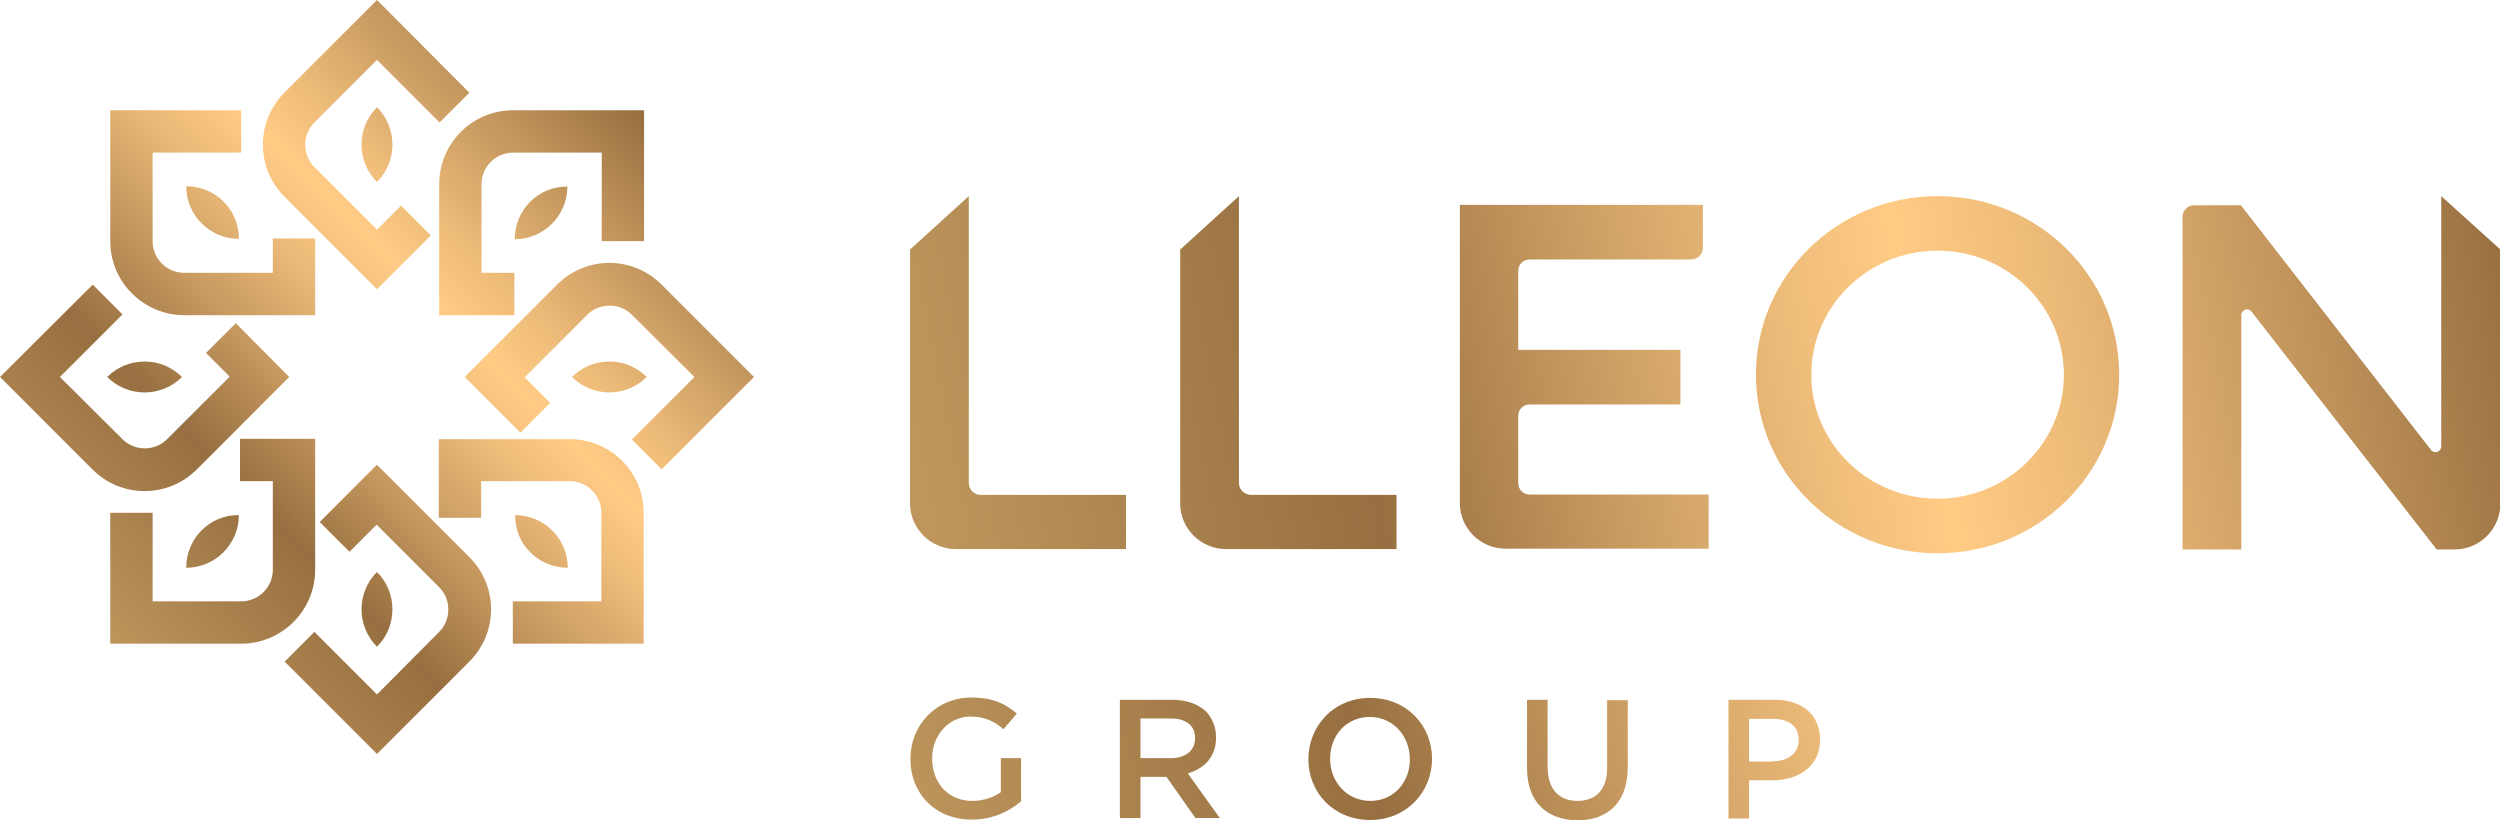 <?xml version="1.0" encoding="utf-8"?>
<!-- Generator: Adobe Illustrator 23.0.3, SVG Export Plug-In . SVG Version: 6.00 Build 0)  -->
<svg version="1.1" id="Capa_1" xmlns="http://www.w3.org/2000/svg" xmlns:xlink="http://www.w3.org/1999/xlink" x="0px" y="0px"
	 viewBox="0 0 655.2 214.9" style="enable-background:new 0 0 655.2 214.9;" xml:space="preserve">
<style type="text/css">
	.st0{fill:url(#SVGID_1_);}
	.st1{fill:url(#SVGID_2_);}
	.st2{fill:url(#SVGID_3_);}
	.st3{fill:url(#SVGID_4_);}
	.st4{fill:url(#SVGID_5_);}
	.st5{fill:url(#SVGID_6_);}
	.st6{fill:url(#SVGID_7_);}
	.st7{fill:url(#SVGID_8_);}
	.st8{fill:url(#SVGID_9_);}
	.st9{fill:url(#SVGID_10_);}
	.st10{fill:url(#SVGID_11_);}
	.st11{fill:url(#SVGID_12_);}
	.st12{fill:url(#SVGID_13_);}
	.st13{fill:url(#SVGID_14_);}
	.st14{fill:url(#SVGID_15_);}
	.st15{fill:url(#SVGID_16_);}
	.st16{fill:url(#SVGID_17_);}
	.st17{fill:url(#SVGID_18_);}
	.st18{fill:url(#SVGID_19_);}
	.st19{fill:url(#SVGID_20_);}
	.st20{fill:url(#SVGID_21_);}
	.st21{fill:url(#SVGID_22_);}
	.st22{fill:url(#SVGID_23_);}
	.st23{fill:url(#SVGID_24_);}
	.st24{fill:url(#SVGID_25_);}
	.st25{fill:url(#SVGID_26_);}
</style>
<g>
	<g>
		<g>
			<linearGradient id="SVGID_1_" gradientUnits="userSpaceOnUse" x1="236.849" y1="105.257" x2="648.323" y2="22.18">
				<stop  offset="0" style="stop-color:#BE965D"/>
				<stop  offset="0.278" style="stop-color:#976F40"/>
				<stop  offset="0.426" style="stop-color:#C99B61"/>
				<stop  offset="0.558" style="stop-color:#F0BE7B"/>
				<stop  offset="0.627" style="stop-color:#FFCB85"/>
				<stop  offset="0.709" style="stop-color:#EEBC79"/>
				<stop  offset="0.869" style="stop-color:#C0935B"/>
				<stop  offset="1" style="stop-color:#976F40"/>
			</linearGradient>
			<path class="st0" d="M253.9,126.6V51.4l-15.4,14v64.2v2.3c0,6.6,5.4,12,12,12h44.6v-14.2h-38.2
				C255.3,129.6,253.9,128.3,253.9,126.6z"/>
			<linearGradient id="SVGID_2_" gradientUnits="userSpaceOnUse" x1="239.622" y1="118.993" x2="651.097" y2="35.916">
				<stop  offset="0" style="stop-color:#BE965D"/>
				<stop  offset="0.278" style="stop-color:#976F40"/>
				<stop  offset="0.426" style="stop-color:#C99B61"/>
				<stop  offset="0.558" style="stop-color:#F0BE7B"/>
				<stop  offset="0.627" style="stop-color:#FFCB85"/>
				<stop  offset="0.709" style="stop-color:#EEBC79"/>
				<stop  offset="0.869" style="stop-color:#C0935B"/>
				<stop  offset="1" style="stop-color:#976F40"/>
			</linearGradient>
			<path class="st1" d="M324.7,126.6V51.4l-15.4,14v64.2v2.3c0,6.6,5.4,12,12,12H366v-14.2h-38.2
				C326.1,129.6,324.7,128.3,324.7,126.6z"/>
			<linearGradient id="SVGID_3_" gradientUnits="userSpaceOnUse" x1="245.066" y1="133.15" x2="648.944" y2="51.606">
				<stop  offset="0" style="stop-color:#BE965D"/>
				<stop  offset="0.278" style="stop-color:#976F40"/>
				<stop  offset="0.426" style="stop-color:#C99B61"/>
				<stop  offset="0.558" style="stop-color:#F0BE7B"/>
				<stop  offset="0.627" style="stop-color:#FFCB85"/>
				<stop  offset="0.709" style="stop-color:#EEBC79"/>
				<stop  offset="0.869" style="stop-color:#C0935B"/>
				<stop  offset="1" style="stop-color:#976F40"/>
			</linearGradient>
			<path class="st2" d="M446.3,65V53.7h-63.7v78.1c0,6.7,5.4,12,12,12h53.2v-14.2h-46.9c-1.7,0-3-1.3-3-3V109c0-1.7,1.3-3,3-3h39.5
				V91.7h-42.5V71c0-1.7,1.3-3,3-3h42.3C444.9,68,446.3,66.6,446.3,65z"/>
			<linearGradient id="SVGID_4_" gradientUnits="userSpaceOnUse" x1="246.089" y1="151.022" x2="657.563" y2="67.945">
				<stop  offset="0" style="stop-color:#BE965D"/>
				<stop  offset="0.278" style="stop-color:#976F40"/>
				<stop  offset="0.426" style="stop-color:#C99B61"/>
				<stop  offset="0.558" style="stop-color:#F0BE7B"/>
				<stop  offset="0.627" style="stop-color:#FFCB85"/>
				<stop  offset="0.709" style="stop-color:#EEBC79"/>
				<stop  offset="0.869" style="stop-color:#C0935B"/>
				<stop  offset="1" style="stop-color:#976F40"/>
			</linearGradient>
			<path class="st3" d="M507.8,51.4c-26.3,0-47.6,20.9-47.6,46.8c0,25.8,21.3,46.8,47.6,46.8c26.3,0,47.6-20.9,47.6-46.8
				C555.4,72.3,534.1,51.4,507.8,51.4z M507.8,130.7c-18.3,0-33.1-14.6-33.1-32.5s14.8-32.5,33.1-32.5s33.1,14.6,33.1,32.5
				S526.1,130.7,507.8,130.7z"/>
			<linearGradient id="SVGID_5_" gradientUnits="userSpaceOnUse" x1="250.204" y1="171.405" x2="661.679" y2="88.328">
				<stop  offset="0" style="stop-color:#BE965D"/>
				<stop  offset="0.278" style="stop-color:#976F40"/>
				<stop  offset="0.426" style="stop-color:#C99B61"/>
				<stop  offset="0.558" style="stop-color:#F0BE7B"/>
				<stop  offset="0.627" style="stop-color:#FFCB85"/>
				<stop  offset="0.709" style="stop-color:#EEBC79"/>
				<stop  offset="0.869" style="stop-color:#C0935B"/>
				<stop  offset="1" style="stop-color:#976F40"/>
			</linearGradient>
			<path class="st4" d="M639.8,51.4V117c0,1.4-1.8,2.1-2.7,0.9l-49.8-64.1H575c-1.7,0-3,1.4-3,3V144h15.4V82.6
				c0-1.4,1.8-2.1,2.7-0.9l48.5,62.3h4.7c6.6,0,12-5.4,12-12V65.4L639.8,51.4z"/>
		</g>
		<linearGradient id="SVGID_6_" gradientUnits="userSpaceOnUse" x1="236.542" y1="221.798" x2="652.903" y2="85.454">
			<stop  offset="0" style="stop-color:#BE965D"/>
			<stop  offset="0.278" style="stop-color:#976F40"/>
			<stop  offset="0.426" style="stop-color:#C99B61"/>
			<stop  offset="0.558" style="stop-color:#F0BE7B"/>
			<stop  offset="0.627" style="stop-color:#FFCB85"/>
			<stop  offset="0.709" style="stop-color:#EEBC79"/>
			<stop  offset="0.869" style="stop-color:#C0935B"/>
			<stop  offset="1" style="stop-color:#976F40"/>
		</linearGradient>
		<path class="st5" d="M293.4,183.4h13.8c3.9,0,6.9,1.2,8.9,3.1c1.6,1.7,2.6,4,2.6,6.7v0.1c0,5.1-3.1,8.1-7.4,9.4l8.4,11.7h-6.4
			l-7.6-10.8h-6.8v10.8h-5.4V183.4z M306.8,198.7c3.9,0,6.4-2,6.4-5.2v-0.1c0-3.3-2.4-5.1-6.4-5.1h-7.9v10.4H306.8z"/>
		<linearGradient id="SVGID_7_" gradientUnits="userSpaceOnUse" x1="241.625" y1="237.319" x2="657.986" y2="100.975">
			<stop  offset="0" style="stop-color:#BE965D"/>
			<stop  offset="0.278" style="stop-color:#976F40"/>
			<stop  offset="0.426" style="stop-color:#C99B61"/>
			<stop  offset="0.558" style="stop-color:#F0BE7B"/>
			<stop  offset="0.627" style="stop-color:#FFCB85"/>
			<stop  offset="0.709" style="stop-color:#EEBC79"/>
			<stop  offset="0.869" style="stop-color:#C0935B"/>
			<stop  offset="1" style="stop-color:#976F40"/>
		</linearGradient>
		<path class="st6" d="M342.9,199L342.9,199c0-8.8,6.7-16.1,16.2-16.1c9.5,0,16.2,7.2,16.2,15.9v0.1c0,8.7-6.7,16-16.2,16
			C349.5,214.9,342.9,207.7,342.9,199z M369.5,199L369.5,199c0-6.1-4.4-11.1-10.5-11.1c-6.2,0-10.4,4.9-10.4,10.9v0.1
			c0,6,4.4,11,10.5,11C365.3,209.9,369.5,205,369.5,199z"/>
		<linearGradient id="SVGID_8_" gradientUnits="userSpaceOnUse" x1="246.455" y1="252.068" x2="662.816" y2="115.724">
			<stop  offset="0" style="stop-color:#BE965D"/>
			<stop  offset="0.278" style="stop-color:#976F40"/>
			<stop  offset="0.426" style="stop-color:#C99B61"/>
			<stop  offset="0.558" style="stop-color:#F0BE7B"/>
			<stop  offset="0.627" style="stop-color:#FFCB85"/>
			<stop  offset="0.709" style="stop-color:#EEBC79"/>
			<stop  offset="0.869" style="stop-color:#C0935B"/>
			<stop  offset="1" style="stop-color:#976F40"/>
		</linearGradient>
		<path class="st7" d="M400.2,201.2v-17.8h5.4V201c0,5.8,3,8.9,7.8,8.9c4.8,0,7.8-2.9,7.8-8.6v-17.8h5.4v17.6
			c0,9.2-5.2,13.9-13.3,13.9C405.3,214.8,400.2,210.2,400.2,201.2z"/>
		<linearGradient id="SVGID_9_" gradientUnits="userSpaceOnUse" x1="250.982" y1="265.894" x2="667.343" y2="129.55">
			<stop  offset="0" style="stop-color:#BE965D"/>
			<stop  offset="0.278" style="stop-color:#976F40"/>
			<stop  offset="0.426" style="stop-color:#C99B61"/>
			<stop  offset="0.558" style="stop-color:#F0BE7B"/>
			<stop  offset="0.627" style="stop-color:#FFCB85"/>
			<stop  offset="0.709" style="stop-color:#EEBC79"/>
			<stop  offset="0.869" style="stop-color:#C0935B"/>
			<stop  offset="1" style="stop-color:#976F40"/>
		</linearGradient>
		<path class="st8" d="M453,183.4h12.2c7.2,0,11.8,4.1,11.8,10.4v0.1c0,6.9-5.6,10.6-12.4,10.6h-6.2v10H453V183.4z M464.7,199.5
			c4.1,0,6.7-2.3,6.7-5.5v-0.1c0-3.6-2.6-5.5-6.7-5.5h-6.3v11.2H464.7z"/>
		<linearGradient id="SVGID_10_" gradientUnits="userSpaceOnUse" x1="231.528" y1="206.487" x2="647.889" y2="70.143">
			<stop  offset="0" style="stop-color:#BE965D"/>
			<stop  offset="0.278" style="stop-color:#976F40"/>
			<stop  offset="0.426" style="stop-color:#C99B61"/>
			<stop  offset="0.558" style="stop-color:#F0BE7B"/>
			<stop  offset="0.627" style="stop-color:#FFCB85"/>
			<stop  offset="0.709" style="stop-color:#EEBC79"/>
			<stop  offset="0.869" style="stop-color:#C0935B"/>
			<stop  offset="1" style="stop-color:#976F40"/>
		</linearGradient>
		<path class="st9" d="M262.3,198.7v8.9c-1.9,1.4-4.6,2.3-7.5,2.3c-6.3,0-10.5-4.7-10.5-11.1v-0.1c0-5.9,4.3-10.9,10-10.9
			c3.9,0,6.3,1.3,8.7,3.3l3.5-4.1c-3.2-2.7-6.5-4.2-11.9-4.2c-9.3,0-16,7.3-16,16v0.1c0,9,6.4,15.9,16.1,15.9
			c5.5,0,9.9-2.2,12.9-4.8v-11.3H262.3z"/>
	</g>
	<g>
		<linearGradient id="SVGID_11_" gradientUnits="userSpaceOnUse" x1="-2.802" y1="138.757" x2="137.864" y2="-0.827">
			<stop  offset="0" style="stop-color:#BE965D"/>
			<stop  offset="0.278" style="stop-color:#976F40"/>
			<stop  offset="0.426" style="stop-color:#C99B61"/>
			<stop  offset="0.558" style="stop-color:#F0BE7B"/>
			<stop  offset="0.627" style="stop-color:#FFCB85"/>
			<stop  offset="0.709" style="stop-color:#EEBC79"/>
			<stop  offset="0.869" style="stop-color:#C0935B"/>
			<stop  offset="1" style="stop-color:#976F40"/>
		</linearGradient>
		<path class="st10" d="M98.8,75.8l14.1-14.1l-7.8-7.8l-6.3,6.3L82.4,43.8c-3.2-3.2-3.2-8.5,0-11.7l16.4-16.4l16.4,16.4l7.8-7.8
			L98.8,0L74.6,24.2c-7.6,7.6-7.6,19.8,0,27.4L98.8,75.8z"/>
		<linearGradient id="SVGID_12_" gradientUnits="userSpaceOnUse" x1="-2.802" y1="138.757" x2="137.864" y2="-0.827">
			<stop  offset="0" style="stop-color:#BE965D"/>
			<stop  offset="0.278" style="stop-color:#976F40"/>
			<stop  offset="0.426" style="stop-color:#C99B61"/>
			<stop  offset="0.558" style="stop-color:#F0BE7B"/>
			<stop  offset="0.627" style="stop-color:#FFCB85"/>
			<stop  offset="0.709" style="stop-color:#EEBC79"/>
			<stop  offset="0.869" style="stop-color:#C0935B"/>
			<stop  offset="1" style="stop-color:#976F40"/>
		</linearGradient>
		<path class="st11" d="M98.8,28.1c-5.4,5.4-5.4,14.2,0,19.6h0C104.2,42.3,104.2,33.5,98.8,28.1L98.8,28.1L98.8,28.1z"/>
		<linearGradient id="SVGID_13_" gradientUnits="userSpaceOnUse" x1="58.086" y1="200.117" x2="198.752" y2="60.533">
			<stop  offset="0" style="stop-color:#BE965D"/>
			<stop  offset="0.278" style="stop-color:#976F40"/>
			<stop  offset="0.426" style="stop-color:#C99B61"/>
			<stop  offset="0.558" style="stop-color:#F0BE7B"/>
			<stop  offset="0.627" style="stop-color:#FFCB85"/>
			<stop  offset="0.709" style="stop-color:#EEBC79"/>
			<stop  offset="0.869" style="stop-color:#C0935B"/>
			<stop  offset="1" style="stop-color:#976F40"/>
		</linearGradient>
		<path class="st12" d="M98.8,149.9c-5.4,5.4-5.4,14.2,0,19.6h0C104.2,164.1,104.2,155.3,98.8,149.9L98.8,149.9L98.8,149.9z"/>
		<linearGradient id="SVGID_14_" gradientUnits="userSpaceOnUse" x1="57.852" y1="199.881" x2="198.518" y2="60.297">
			<stop  offset="0" style="stop-color:#BE965D"/>
			<stop  offset="0.278" style="stop-color:#976F40"/>
			<stop  offset="0.426" style="stop-color:#C99B61"/>
			<stop  offset="0.558" style="stop-color:#F0BE7B"/>
			<stop  offset="0.627" style="stop-color:#FFCB85"/>
			<stop  offset="0.709" style="stop-color:#EEBC79"/>
			<stop  offset="0.869" style="stop-color:#C0935B"/>
			<stop  offset="1" style="stop-color:#976F40"/>
		</linearGradient>
		<path class="st13" d="M169.5,98.8L169.5,98.8c-5.4-5.4-14.2-5.4-19.6,0l0,0l0,0C155.3,104.2,164.1,104.2,169.5,98.8z"/>
		<linearGradient id="SVGID_15_" gradientUnits="userSpaceOnUse" x1="-2.568" y1="138.993" x2="138.098" y2="-0.591">
			<stop  offset="0" style="stop-color:#BE965D"/>
			<stop  offset="0.278" style="stop-color:#976F40"/>
			<stop  offset="0.426" style="stop-color:#C99B61"/>
			<stop  offset="0.558" style="stop-color:#F0BE7B"/>
			<stop  offset="0.627" style="stop-color:#FFCB85"/>
			<stop  offset="0.709" style="stop-color:#EEBC79"/>
			<stop  offset="0.869" style="stop-color:#C0935B"/>
			<stop  offset="1" style="stop-color:#976F40"/>
		</linearGradient>
		<path class="st14" d="M28.1,98.8L28.1,98.8c5.4,5.4,14.2,5.4,19.6,0l0,0C42.3,93.4,33.5,93.4,28.1,98.8L28.1,98.8z"/>
		<linearGradient id="SVGID_16_" gradientUnits="userSpaceOnUse" x1="70.531" y1="212.658" x2="211.197" y2="73.075">
			<stop  offset="0" style="stop-color:#BE965D"/>
			<stop  offset="0.278" style="stop-color:#976F40"/>
			<stop  offset="0.426" style="stop-color:#C99B61"/>
			<stop  offset="0.558" style="stop-color:#F0BE7B"/>
			<stop  offset="0.627" style="stop-color:#FFCB85"/>
			<stop  offset="0.709" style="stop-color:#EEBC79"/>
			<stop  offset="0.869" style="stop-color:#C0935B"/>
			<stop  offset="1" style="stop-color:#976F40"/>
		</linearGradient>
		<path class="st15" d="M148.8,148.8c0-7.6-6.2-13.8-13.8-13.8l0,0C134.9,142.6,141.1,148.8,148.8,148.8L148.8,148.8z"/>
		<linearGradient id="SVGID_17_" gradientUnits="userSpaceOnUse" x1="-15.247" y1="126.215" x2="125.419" y2="-13.368">
			<stop  offset="0" style="stop-color:#BE965D"/>
			<stop  offset="0.278" style="stop-color:#976F40"/>
			<stop  offset="0.426" style="stop-color:#C99B61"/>
			<stop  offset="0.558" style="stop-color:#F0BE7B"/>
			<stop  offset="0.627" style="stop-color:#FFCB85"/>
			<stop  offset="0.709" style="stop-color:#EEBC79"/>
			<stop  offset="0.869" style="stop-color:#C0935B"/>
			<stop  offset="1" style="stop-color:#976F40"/>
		</linearGradient>
		<path class="st16" d="M48.8,48.8L48.8,48.8c0,7.6,6.2,13.8,13.8,13.8h0l0,0C62.7,55,56.5,48.8,48.8,48.8L48.8,48.8z"/>
		<linearGradient id="SVGID_18_" gradientUnits="userSpaceOnUse" x1="27.808" y1="169.604" x2="168.474" y2="30.02">
			<stop  offset="0" style="stop-color:#BE965D"/>
			<stop  offset="0.278" style="stop-color:#976F40"/>
			<stop  offset="0.426" style="stop-color:#C99B61"/>
			<stop  offset="0.558" style="stop-color:#F0BE7B"/>
			<stop  offset="0.627" style="stop-color:#FFCB85"/>
			<stop  offset="0.709" style="stop-color:#EEBC79"/>
			<stop  offset="0.869" style="stop-color:#C0935B"/>
			<stop  offset="1" style="stop-color:#976F40"/>
		</linearGradient>
		<path class="st17" d="M48.8,148.8L48.8,148.8c7.6,0,13.8-6.2,13.8-13.8h0C55,134.9,48.8,141.1,48.8,148.8z"/>
		<linearGradient id="SVGID_19_" gradientUnits="userSpaceOnUse" x1="27.477" y1="169.27" x2="168.142" y2="29.686">
			<stop  offset="0" style="stop-color:#BE965D"/>
			<stop  offset="0.278" style="stop-color:#976F40"/>
			<stop  offset="0.426" style="stop-color:#C99B61"/>
			<stop  offset="0.558" style="stop-color:#F0BE7B"/>
			<stop  offset="0.627" style="stop-color:#FFCB85"/>
			<stop  offset="0.709" style="stop-color:#EEBC79"/>
			<stop  offset="0.869" style="stop-color:#C0935B"/>
			<stop  offset="1" style="stop-color:#976F40"/>
		</linearGradient>
		<path class="st18" d="M134.9,62.7L134.9,62.7L134.9,62.7c7.6,0,13.8-6.2,13.8-13.8l0,0l0,0C141.1,48.8,134.9,55,134.9,62.7z"/>
		<linearGradient id="SVGID_20_" gradientUnits="userSpaceOnUse" x1="58.086" y1="200.117" x2="198.752" y2="60.533">
			<stop  offset="0" style="stop-color:#BE965D"/>
			<stop  offset="0.278" style="stop-color:#976F40"/>
			<stop  offset="0.426" style="stop-color:#C99B61"/>
			<stop  offset="0.558" style="stop-color:#F0BE7B"/>
			<stop  offset="0.627" style="stop-color:#FFCB85"/>
			<stop  offset="0.709" style="stop-color:#EEBC79"/>
			<stop  offset="0.869" style="stop-color:#C0935B"/>
			<stop  offset="1" style="stop-color:#976F40"/>
		</linearGradient>
		<path class="st19" d="M98.8,121.8l-15,15l7.8,7.8l7.1-7.1l16.4,16.4c3.2,3.2,3.2,8.5,0,11.7L98.8,182l-16.4-16.4l-7.8,7.8
			l24.2,24.2l24.2-24.2c7.6-7.6,7.6-19.8,0-27.4L98.8,121.8z"/>
		<linearGradient id="SVGID_21_" gradientUnits="userSpaceOnUse" x1="25.463" y1="167.24" x2="166.128" y2="27.657">
			<stop  offset="0" style="stop-color:#BE965D"/>
			<stop  offset="0.278" style="stop-color:#976F40"/>
			<stop  offset="0.426" style="stop-color:#C99B61"/>
			<stop  offset="0.558" style="stop-color:#F0BE7B"/>
			<stop  offset="0.627" style="stop-color:#FFCB85"/>
			<stop  offset="0.709" style="stop-color:#EEBC79"/>
			<stop  offset="0.869" style="stop-color:#C0935B"/>
			<stop  offset="1" style="stop-color:#976F40"/>
		</linearGradient>
		<path class="st20" d="M115.1,48.3v34.3h19.7V71.5h-8.6V48.3c0-4.6,3.7-8.3,8.3-8.3h23.2v23.2h11.1V28.9h-34.3
			C123.7,28.9,115.1,37.6,115.1,48.3z"/>
		<linearGradient id="SVGID_22_" gradientUnits="userSpaceOnUse" x1="29.822" y1="171.633" x2="170.488" y2="32.05">
			<stop  offset="0" style="stop-color:#BE965D"/>
			<stop  offset="0.278" style="stop-color:#976F40"/>
			<stop  offset="0.426" style="stop-color:#C99B61"/>
			<stop  offset="0.558" style="stop-color:#F0BE7B"/>
			<stop  offset="0.627" style="stop-color:#FFCB85"/>
			<stop  offset="0.709" style="stop-color:#EEBC79"/>
			<stop  offset="0.869" style="stop-color:#C0935B"/>
			<stop  offset="1" style="stop-color:#976F40"/>
		</linearGradient>
		<path class="st21" d="M82.6,149.3v-34.3H62.9v11.1h8.6v23.2c0,4.6-3.7,8.3-8.3,8.3H40v-23.2H28.9v34.3h34.3
			C73.9,168.7,82.6,160,82.6,149.3z"/>
		<linearGradient id="SVGID_23_" gradientUnits="userSpaceOnUse" x1="57.852" y1="199.881" x2="198.518" y2="60.297">
			<stop  offset="0" style="stop-color:#BE965D"/>
			<stop  offset="0.278" style="stop-color:#976F40"/>
			<stop  offset="0.426" style="stop-color:#C99B61"/>
			<stop  offset="0.558" style="stop-color:#F0BE7B"/>
			<stop  offset="0.627" style="stop-color:#FFCB85"/>
			<stop  offset="0.709" style="stop-color:#EEBC79"/>
			<stop  offset="0.869" style="stop-color:#C0935B"/>
			<stop  offset="1" style="stop-color:#976F40"/>
		</linearGradient>
		<path class="st22" d="M173.4,74.6c-7.6-7.6-19.8-7.6-27.4,0l-24.2,24.2l14.6,14.6l7.8-7.8l-6.7-6.7l16.4-16.4
			c3.2-3.2,8.5-3.2,11.7,0L182,98.8l-16.4,16.4l7.8,7.8l24.2-24.2L173.4,74.6z"/>
		<linearGradient id="SVGID_24_" gradientUnits="userSpaceOnUse" x1="-2.568" y1="138.993" x2="138.098" y2="-0.591">
			<stop  offset="0" style="stop-color:#BE965D"/>
			<stop  offset="0.278" style="stop-color:#976F40"/>
			<stop  offset="0.426" style="stop-color:#C99B61"/>
			<stop  offset="0.558" style="stop-color:#F0BE7B"/>
			<stop  offset="0.627" style="stop-color:#FFCB85"/>
			<stop  offset="0.709" style="stop-color:#EEBC79"/>
			<stop  offset="0.869" style="stop-color:#C0935B"/>
			<stop  offset="1" style="stop-color:#976F40"/>
		</linearGradient>
		<path class="st23" d="M51.6,123l24.2-24.2L61.8,84.7l-7.8,7.8l6.2,6.2l-16.4,16.4c-3.2,3.2-8.5,3.2-11.7,0L15.7,98.8l16.4-16.4
			l-7.8-7.8L0,98.8L24.2,123c3.8,3.8,8.7,5.7,13.7,5.7S47.8,126.8,51.6,123z"/>
		<linearGradient id="SVGID_25_" gradientUnits="userSpaceOnUse" x1="70.531" y1="212.658" x2="211.197" y2="73.075">
			<stop  offset="0" style="stop-color:#BE965D"/>
			<stop  offset="0.278" style="stop-color:#976F40"/>
			<stop  offset="0.426" style="stop-color:#C99B61"/>
			<stop  offset="0.558" style="stop-color:#F0BE7B"/>
			<stop  offset="0.627" style="stop-color:#FFCB85"/>
			<stop  offset="0.709" style="stop-color:#EEBC79"/>
			<stop  offset="0.869" style="stop-color:#C0935B"/>
			<stop  offset="1" style="stop-color:#976F40"/>
		</linearGradient>
		<path class="st24" d="M149.3,115.1h-34.3v20.6h11.1v-9.6h23.2c4.6,0,8.3,3.7,8.3,8.3v23.2h-23.2v11.1h34.3v-34.3
			C168.7,123.7,160,115.1,149.3,115.1z"/>
		<linearGradient id="SVGID_26_" gradientUnits="userSpaceOnUse" x1="-15.247" y1="126.215" x2="125.419" y2="-13.368">
			<stop  offset="0" style="stop-color:#BE965D"/>
			<stop  offset="0.278" style="stop-color:#976F40"/>
			<stop  offset="0.426" style="stop-color:#C99B61"/>
			<stop  offset="0.558" style="stop-color:#F0BE7B"/>
			<stop  offset="0.627" style="stop-color:#FFCB85"/>
			<stop  offset="0.709" style="stop-color:#EEBC79"/>
			<stop  offset="0.869" style="stop-color:#C0935B"/>
			<stop  offset="1" style="stop-color:#976F40"/>
		</linearGradient>
		<path class="st25" d="M48.3,82.6h34.3V62.5H71.5v9H48.3c-4.6,0-8.3-3.7-8.3-8.3V40h23.2V28.9H28.9v34.3
			C28.9,73.9,37.6,82.6,48.3,82.6z"/>
	</g>
</g>
</svg>
